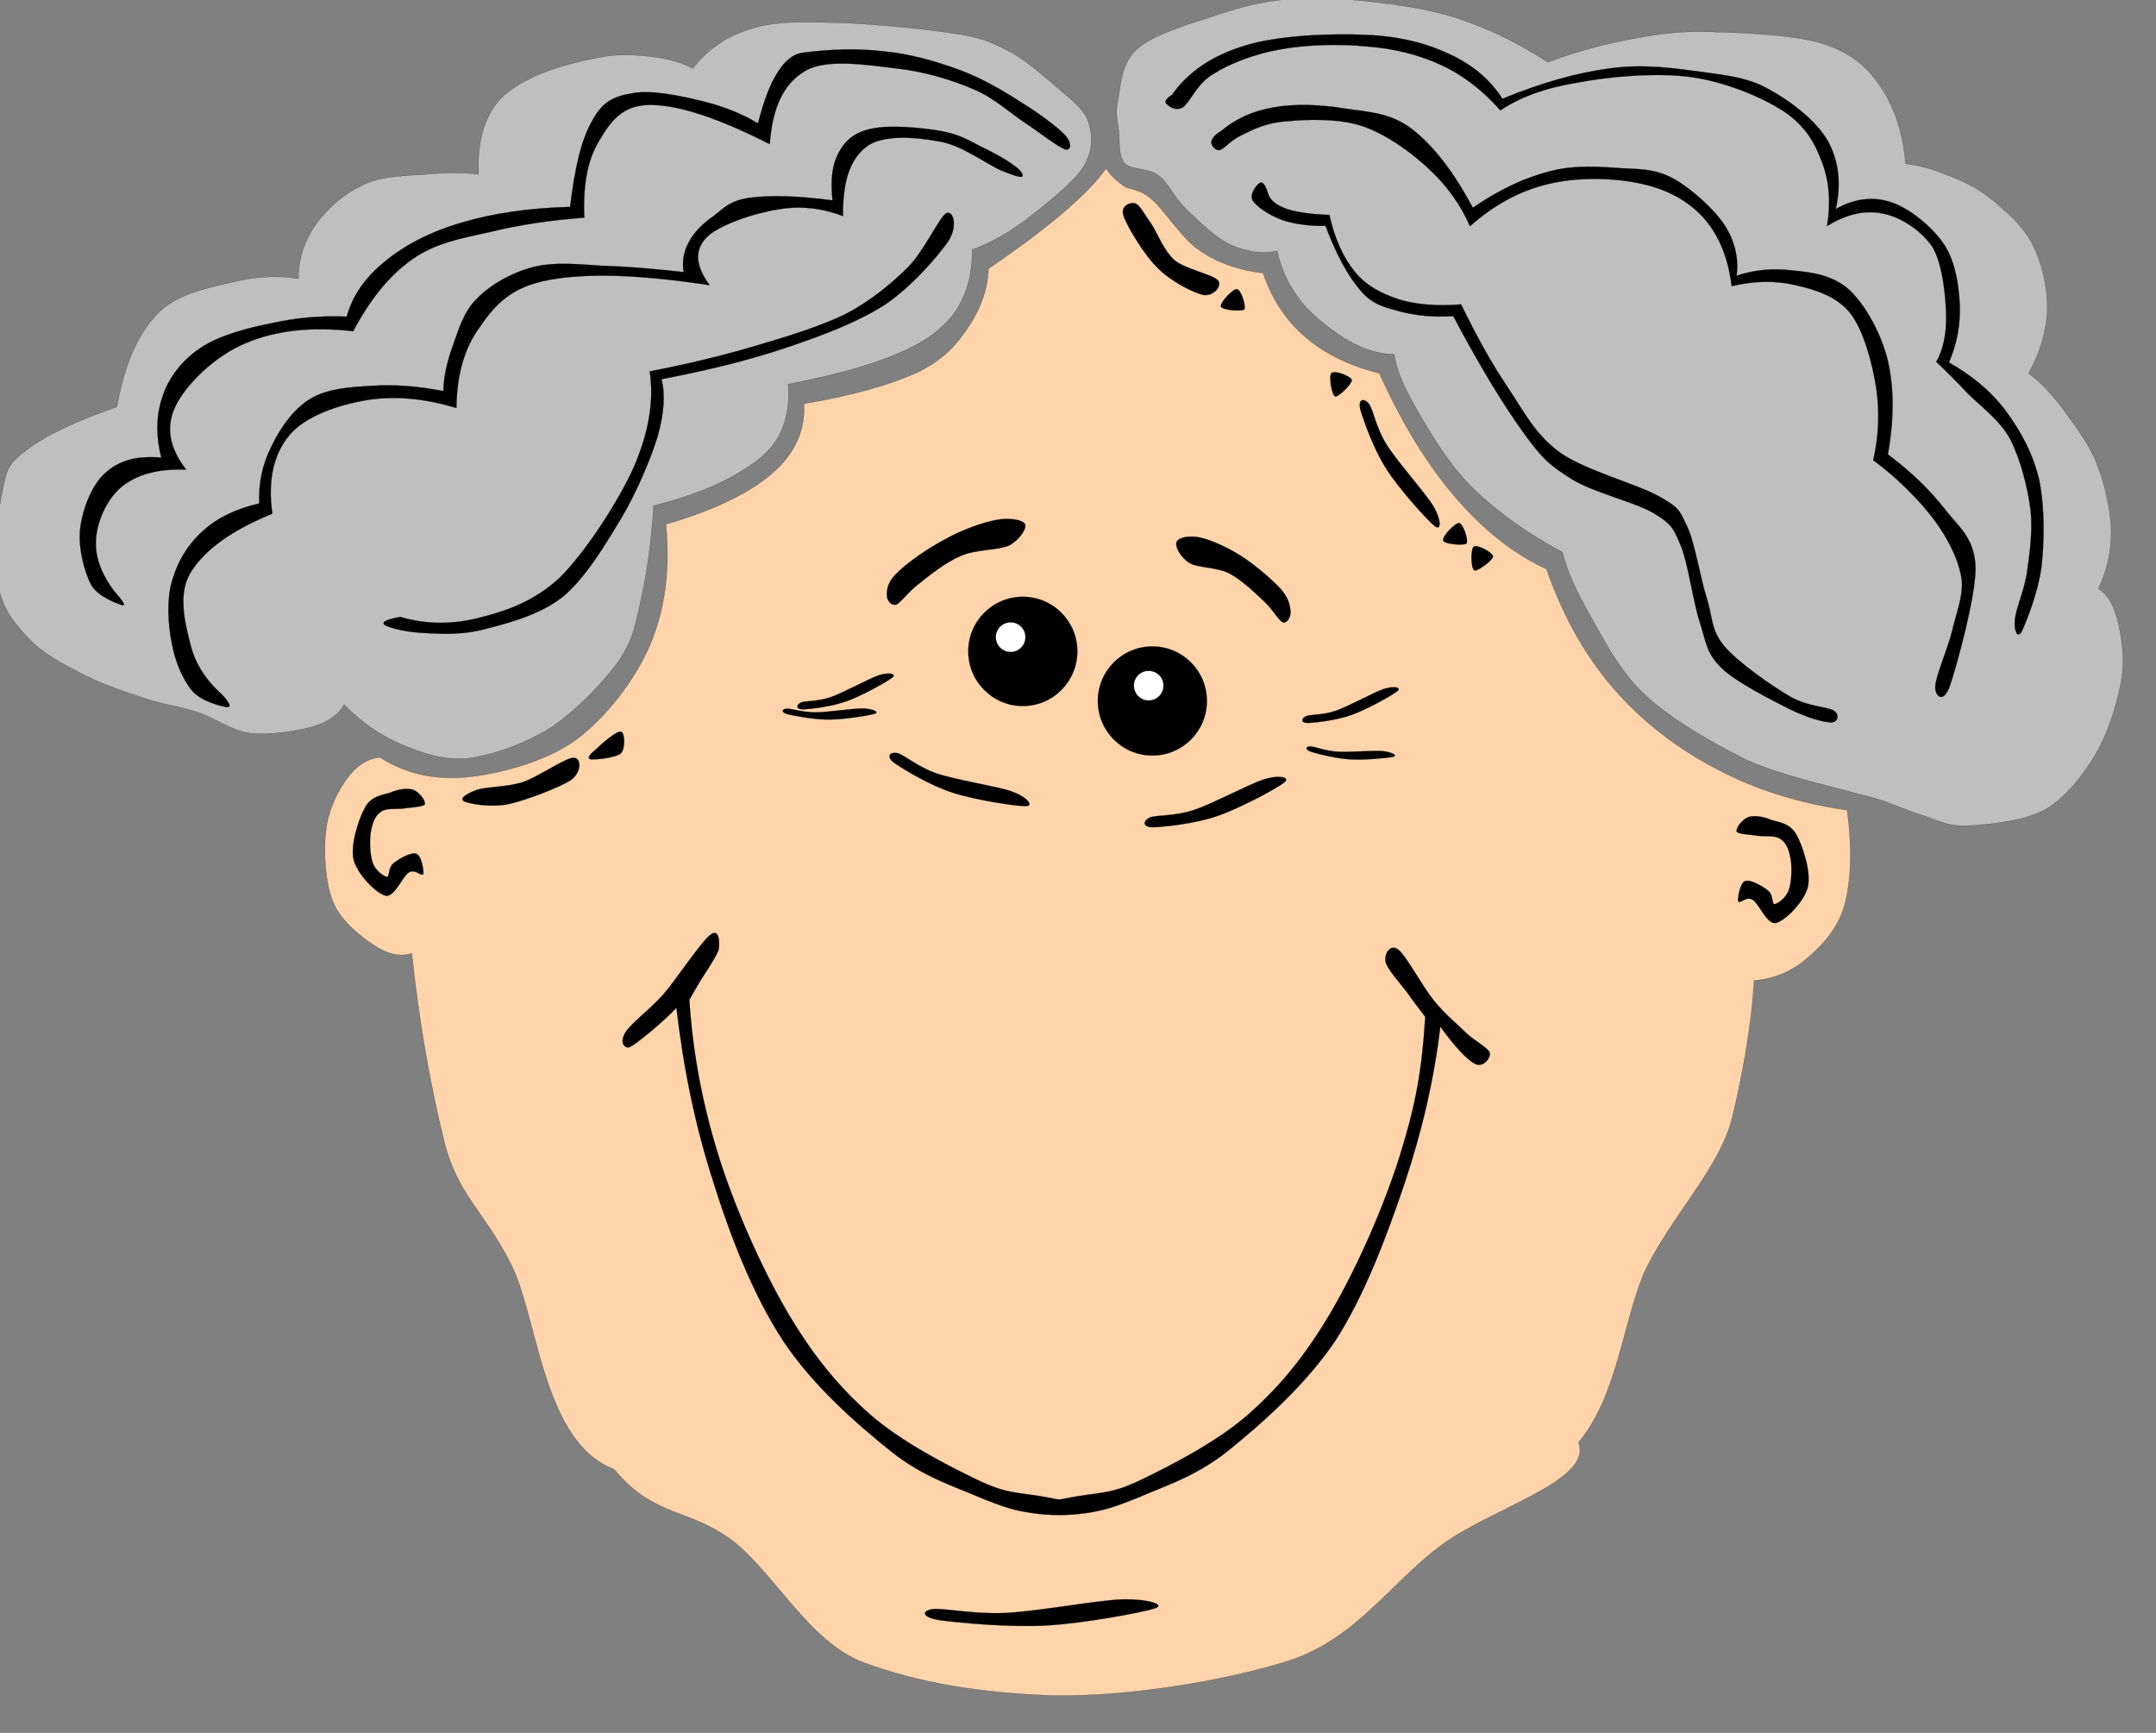 <?xml version="1.0"?><svg width="473.885" height="380.785" xmlns="http://www.w3.org/2000/svg">

 <rect width="100%" height="100%" fill="#808080" stroke="none"/>

 <g>
  <title>Layer 1</title>
  <g externalResourcesRequired="false" id="g5">
   <path fill="#ffd4aa" fill-rule="evenodd" stroke="black" stroke-width="0.036" stroke-miterlimit="10" id="path9" d="m83.477,166.41c-2.736,0.324 -5.076,1.764 -7.02,4.464c-2.052,2.628 -4.248,6.876 -4.788,11.484c-0.612,4.536 -0.216,11.665 1.584,15.985c1.836,4.246 6.264,7.668 9.252,9.574c2.844,1.801 5.508,2.377 7.992,1.584l0,0c1.656,15.121 3.996,28.514 7.02,40.861c2.916,12.24 8.968,15.736 14.872,27.58c5.904,11.844 6.948,39.072 22.588,44.908c8.712,10.619 16.424,8.539 25.82,15.559c9.18,6.877 17.092,22.592 29.116,26.949c12.024,4.428 25.288,6.646 41.416,7.223c16.021,0.324 37.26,-3.023 52.056,-7.668c14.58,-4.787 22.337,-17.096 33.101,-25.123c10.584,-8.137 33.872,-14.389 30.439,-22.756c8.568,-10.477 9.488,-25.141 14.356,-37.164c5.58,-12.096 16.712,-23.027 19.484,-34.369c2.699,-11.34 4.247,-21.168 4.787,-30.023l0,0c4.213,-0.396 7.813,-1.764 11.196,-4.535c3.276,-2.701 7.021,-6.445 8.604,-11.809c1.548,-5.545 1.764,-12.528 0.647,-21.096l0,0c-10.512,-1.548 -19.8,-4.392 -28.439,-8.928c-8.748,-4.536 -16.633,-10.548 -22.969,-17.892c-6.371,-7.38 -11.124,-16.056 -14.688,-26.172l0,0c-7.416,-3.42 -13.932,-8.712 -20.124,-15.876c-6.192,-7.272 -11.628,-16.128 -16.596,-27.144l0,0c-6.66,-1.656 -12.097,-4.32 -16.309,-7.992c-4.355,-3.78 -7.308,-8.316 -9.252,-14.04l0,0c-5.076,-0.54 -9.647,-2.088 -13.716,-4.788c-4.284,-2.772 -7.956,-9.144 -10.872,-11.484c-2.844,-2.448 -4.5,-1.836 -6.084,-2.88c-1.62,-1.188 -2.988,-2.376 -3.816,-3.852l0,0c-1.907,2.736 -4.896,5.832 -9.252,9.576c-4.355,3.708 -9.792,7.812 -16.596,12.456l0,0c-0.216,4.5 -1.656,8.604 -4.176,12.456c-2.592,3.888 -5.148,7.164 -11.16,10.224c-6.228,2.844 -14.364,5.184 -25.236,7.02l0,0c0.288,5.796 -1.908,10.908 -7.02,15.336c-5.148,4.392 -12.78,8.064 -23.328,11.16l0,0c0.972,9.792 -0.144,18.54 -3.492,26.532c-3.456,7.956 -9.828,16.128 -16.596,21.06c-6.876,4.788 -16.812,7.308 -23.976,7.992c-7.269,0.612 -13.317,-0.9 -18.825,-4.392l0,0z"/>
   <path fill-rule="evenodd" stroke="black" stroke-width="0.036" stroke-miterlimit="10" id="path11" d="m212.825,143.126c0,6.624 5.364,12.024 11.988,12.024c6.624,0 11.988,-5.4 11.988,-12.024c0,-6.624 -5.364,-11.988 -11.988,-11.988c-6.624,0 -11.988,5.364 -11.988,11.988l0,0z"/>
   <path fill="white" fill-rule="evenodd" stroke="black" stroke-width="0.036" stroke-miterlimit="10" id="path13" d="m218.873,139.994c0,1.8 1.44,3.276 3.276,3.276c1.8,0 3.24,-1.476 3.24,-3.276c0,-1.8 -1.44,-3.24 -3.24,-3.24c-1.836,0 -3.276,1.44 -3.276,3.24l0,0z"/>
   <path fill-rule="evenodd" stroke="black" stroke-width="0.036" stroke-miterlimit="10" id="path15" d="m197.417,125.667c2.124,-2.124 6.768,-5.328 10.44,-7.236c3.6,-2.016 8.064,-3.6 11.052,-4.176c2.952,-0.54 5.724,-0.108 6.372,0.9c0.504,0.936 -1.152,3.42 -3.42,4.68c-2.52,1.152 -7.344,0.828 -10.728,2.34c-3.456,1.476 -6.948,4.356 -9.36,6.264c-2.376,1.836 -3.708,3.96 -4.824,4.428c-1.224,0.252 -2.124,-1.116 -2.016,-2.304c0.036,-1.261 0.216,-2.845 2.484,-4.896l0,0z"/>
   <path fill-rule="evenodd" stroke="black" stroke-width="0.036" stroke-miterlimit="10" id="path17" d="m265.277,154.034c0,6.624 -5.364,11.988 -11.988,11.988c-6.624,0 -11.988,-5.364 -11.988,-11.988c0,-6.624 5.364,-11.988 11.988,-11.988c6.624,0 11.988,5.364 11.988,11.988l0,0z"/>
   <path fill="white" fill-rule="evenodd" stroke="black" stroke-width="0.036" stroke-miterlimit="10" id="path19" d="m255.737,150.65c0,1.8 -1.44,3.276 -3.276,3.276c-1.8,0 -3.24,-1.476 -3.24,-3.276c0,-1.8 1.44,-3.24 3.24,-3.24c1.836,0 3.276,1.44 3.276,3.24l0,0z"/>
   <path fill-rule="evenodd" stroke="black" stroke-width="0.036" stroke-miterlimit="10" id="path21" d="m281.621,129.554c-1.908,-2.124 -5.652,-5.328 -8.604,-7.236c-3.061,-2.016 -6.696,-3.6 -9.108,-4.176c-2.484,-0.576 -4.896,-0.036 -5.292,0.936c-0.432,0.972 0.792,3.348 2.844,4.644c2.017,1.152 5.94,0.828 8.856,2.34c2.7,1.476 5.724,4.356 7.704,6.264c1.907,1.836 2.952,3.96 3.96,4.428c0.936,0.252 1.691,-1.116 1.691,-2.304c-0.107,-1.26 -0.322,-2.844 -2.051,-4.896l0,0z"/>
   <path fill="black" fill-rule="evenodd" stroke="black" stroke-width="0.036" stroke-miterlimit="10" id="path23" d="m228.737,328.779c-5.544,-0.9 -7.74,-0.613 -14.076,-3.672c-6.336,-3.061 -16.56,-8.244 -23.58,-14.438c-7.02,-6.227 -12.564,-13.066 -18.144,-22.57c-5.544,-9.541 -11.376,-22.572 -14.976,-34.057c-3.6,-11.52 -5.688,-22.752 -6.444,-34.344l0,0c0.684,-1.152 1.512,-2.701 2.628,-4.5c1.152,-1.836 3.348,-5.041 3.816,-6.553c0.324,-1.729 0.036,-4.787 -1.836,-3.203c-2.088,1.584 -7.164,9.324 -10.224,12.959c-3.132,3.529 -7.128,6.373 -8.388,8.389c-1.26,1.98 -0.54,3.383 0.612,3.383c1.008,-0.215 3.636,-2.52 5.508,-3.994c1.728,-1.549 3.456,-2.988 5.04,-4.717l0,0c1.584,13.5 4.176,26.137 8.172,38.447c3.852,12.277 8.784,24.805 15.336,34.813c6.588,9.9 16.344,18.359 23.724,24.264c7.164,5.688 14.148,7.74 19.404,10.045c5.076,2.088 7.632,2.916 11.556,3.455c3.816,0.576 7.956,0.576 11.88,0c3.816,-0.539 6.372,-1.367 11.556,-3.455c5.148,-2.305 12.168,-4.357 19.404,-10.045c7.308,-5.904 17.028,-14.363 23.724,-24.264c6.48,-9.936 11.448,-23.291 15.337,-34.813c3.888,-11.664 6.443,-22.824 7.812,-34.307l0,0c3.276,4.5 5.832,7.234 7.668,8.207c1.8,0.828 3.42,-1.332 3.204,-2.447c-0.396,-1.152 -2.952,-2.377 -5.04,-4.248c-2.124,-2.088 -4.788,-4.213 -7.308,-7.344c-2.557,-3.168 -5.977,-9.686 -7.74,-11.088c-1.765,-1.404 -3.204,0.971 -2.809,2.699c0.324,1.512 3.204,4.68 4.753,6.732c1.403,2.016 2.771,3.744 3.96,5.328l0,0c-0.721,11.592 -2.017,19.08 -5.616,30.6c-3.601,11.484 -9.433,24.516 -14.977,34.057c-5.58,9.504 -11.124,16.344 -18.144,22.57c-7.021,6.193 -17.244,11.377 -23.58,14.438c-6.336,3.059 -8.532,2.771 -14.076,3.672c-5.544,0.936 -2.592,0.936 -8.136,0.001l0,0z"/>
   <path fill-rule="evenodd" stroke="black" stroke-width="0.036" stroke-miterlimit="10" id="path25" d="m275.649,460.474c-3.708,1.08 -14.112,2.305 -20.809,2.988c-6.947,0.576 -16.632,0.828 -19.476,0.469c-2.736,-0.576 -0.612,-2.557 3.168,-3.313c3.636,-0.756 12.492,-0.504 18.936,-1.045c6.372,-0.719 16.2,-2.736 19.332,-2.592c2.953,0.108 2.521,2.378 -1.151,3.493l0,0z"/>
   <path fill-rule="evenodd" stroke="black" stroke-width="0.036" stroke-miterlimit="10" id="path27" d="m282.813,458.134c1.115,-0.035 5.832,-0.9 6.66,-1.619c0.756,-0.793 -0.36,-2.846 -1.549,-2.846c-1.332,0 -4.859,1.621 -5.724,2.521c-0.899,0.792 -0.647,1.765 0.613,1.944l0,0z"/>
   <path fill-rule="evenodd" stroke="black" stroke-width="0.036" stroke-miterlimit="10" id="path29" d="m224.889,463.787c1.152,0.359 5.76,0.611 6.876,0.215c0.972,-0.539 0.396,-2.844 -0.756,-3.168c-1.26,-0.359 -5.112,0.324 -6.156,0.938c-1.08,0.503 -1.116,1.546 0.036,2.015l0,0z"/>
   <path fill-rule="evenodd" stroke="black" stroke-width="0.036" stroke-miterlimit="10" id="path31" d="m90.821,173.546c-1.404,-0.468 -3.384,-0.072 -5.112,0.648c-1.836,0.54 -4.068,0.756 -5.436,3.168c-1.404,2.484 -3.276,8.136 -2.556,11.52c0.828,3.24 4.896,7.381 7.056,7.955c1.98,0.324 3.672,-4.248 5.076,-5.111c1.476,-0.9 2.772,1.008 3.204,0.324c0.144,-0.756 -0.432,-4.141 -1.584,-4.465c-1.224,-0.359 -4.032,1.262 -5.112,2.232c-1.044,0.936 -0.684,2.771 -1.296,2.881c-0.792,-0.18 -2.628,-1.441 -3.168,-3.205c-0.612,-1.836 -0.72,-5.147 -0.324,-7.02c0.36,-1.872 0.972,-3.384 2.232,-4.14c1.152,-0.792 3.168,-0.504 4.788,-0.648c1.512,-0.288 4.356,-0.324 4.788,-0.936c0.252,-0.827 -1.296,-2.735 -2.556,-3.203l0,0z"/>
   <path fill-rule="evenodd" stroke="black" stroke-width="0.036" stroke-miterlimit="10" id="path33" d="m104.861,173.546c2.196,-0.684 6.192,-0.576 9.9,-1.62c3.564,-1.224 9.288,-5.292 11.196,-5.4c1.872,-0.144 1.908,3.024 -0.324,4.788c-2.484,1.692 -10.08,4.572 -14.04,5.436c-4.068,0.72 -8.46,-0.144 -9.576,-0.648c-1.188,-0.72 0.684,-1.764 2.844,-2.556l0,0z"/>
   <path fill-rule="evenodd" stroke="black" stroke-width="0.036" stroke-miterlimit="10" id="path35" d="m131.069,164.582c1.116,-1.116 4.392,-3.96 5.4,-3.816c0.9,0.18 1.044,3.672 0,4.788c-1.188,1.008 -5.832,1.44 -6.696,1.296c-0.9,-0.287 0.036,-1.224 1.296,-2.268l0,0z"/>
   <path fill="black" fill-rule="evenodd" stroke="black" stroke-width="0.036" stroke-miterlimit="10" id="path37" d="m299.009,90.026c0.721,2.448 2.916,8.712 5.761,13.104c2.735,4.284 8.748,10.98 10.548,12.456c1.584,1.26 1.476,-1.476 -0.324,-4.464c-1.872,-3.024 -7.92,-9.72 -10.224,-13.428c-2.376,-3.816 -2.916,-7.632 -3.853,-8.928c-1.044,-1.332 -2.52,-1.188 -1.908,1.26l0,0z"/>
   <path fill-rule="evenodd" stroke="black" stroke-width="0.036" stroke-miterlimit="10" id="path39" d="m246.989,47.582c0.864,2.34 4.572,8.568 7.632,11.484c2.952,2.88 7.596,5.22 9.9,5.76c2.124,0.324 4.212,-1.944 3.204,-3.204c-1.152,-1.332 -7.164,-2.448 -9.576,-4.464c-2.412,-2.16 -3.744,-5.94 -5.112,-7.992c-1.584,-2.196 -2.484,-4.14 -3.528,-4.464c-1.008,-0.36 -3.42,0.504 -2.52,2.88l0,0z"/>
   <path fill-rule="evenodd" stroke="black" stroke-width="0.036" stroke-miterlimit="10" id="path41" d="m268.373,67.382c0.216,0.72 4.464,1.152 5.112,0.612c0.468,-0.684 -0.72,-4.392 -1.62,-4.464c-0.9,-0.072 -3.816,3.024 -3.492,3.852l0,0z"/>
   <path fill-rule="evenodd" stroke="black" stroke-width="0.036" stroke-miterlimit="10" id="path43" d="m293.465,87.11c0.721,0.18 3.708,-2.736 3.672,-3.6c-0.252,-0.9 -3.815,-2.196 -4.464,-1.548c-0.684,0.612 0.036,4.824 0.792,5.148l0,0z"/>
   <path fill-rule="evenodd" stroke="black" stroke-width="0.036" stroke-miterlimit="10" id="path45" d="m317.226,118.79c0.216,0.792 4.464,1.152 5.111,0.648c0.469,-0.828 -0.72,-4.32 -1.62,-4.5c-0.9,-0.036 -3.816,2.916 -3.491,3.852l0,0z"/>
   <path fill-rule="evenodd" stroke="black" stroke-width="0.036" stroke-miterlimit="10" id="path47" d="m324.065,125.342c0.647,0.288 4.104,-2.232 4.104,-3.096c-0.18,-0.936 -3.492,-2.664 -4.248,-2.124c-0.684,0.576 -0.684,4.716 0.144,5.22l0,0z"/>
   <path fill="#bfbfbf" fill-rule="evenodd" stroke="black" stroke-width="0.036" stroke-miterlimit="10" id="path49" d="m75.629,154.862c-1.116,2.124 -3.456,3.78 -6.876,4.824c-3.6,1.008 -9.54,1.908 -13.788,1.44c-4.284,-0.648 -7.74,-3.348 -11.484,-4.608c-3.888,-1.296 -6.912,-1.512 -11.16,-2.88c-4.32,-1.44 -9.792,-3.204 -14.076,-5.436c-4.32,-2.232 -8.748,-4.536 -11.772,-7.74c-3.276,-3.42 -5.796,-6.372 -6.876,-11.772c-1.044,-5.472 -0.252,-15.372 0.864,-20.376c0.936,-5.076 1.224,-6.336 5.436,-9.468c4.212,-3.24 10.764,-6.264 19.8,-9.468l0,0c1.62,-9 4.356,-15.48 8.604,-20.124c4.14,-4.572 11.124,-5.94 16.38,-7.164c5.256,-1.332 10.08,-1.62 14.904,-0.864l0,0c0.036,-4.428 1.332,-8.353 3.744,-11.772c2.448,-3.564 6.408,-6.984 10.62,-8.892c4.032,-1.98 9.504,-1.908 13.788,-2.268c4.176,-0.396 7.992,-0.396 11.448,0l0,0c-0.216,-5.256 0.504,-9.432 2.304,-12.924c1.728,-3.528 4.32,-5.652 8.316,-7.74c3.924,-2.232 10.62,-3.996 15.228,-4.896c4.536,-0.936 8.46,-0.756 12.06,-0.288c3.528,0.36 6.588,1.224 9.18,2.592l0,0c2.988,-3.888 6.912,-6.732 11.772,-8.388c4.788,-1.692 9.684,-1.944 17.208,-1.728c7.596,0.036 20.664,1.26 27.54,2.304c6.516,0.9 8.496,1.764 12.348,3.708c3.924,1.908 7.74,5.328 10.908,8.028c2.952,2.628 6.12,4.716 7.164,7.776c0.937,2.952 1.152,6.3 -1.151,10.044c-2.376,3.636 -8.893,8.676 -12.888,11.772c-4.104,2.988 -7.884,5.04 -11.484,6.3l0,0c0.036,5.652 -1.26,10.116 -4.032,14.076c-2.952,3.744 -6.516,6.336 -12.636,8.892c-6.12,2.556 -14.004,4.752 -23.796,6.588l0,0c0.396,4.788 -0.468,8.856 -2.592,12.348c-2.232,3.384 -5.868,5.832 -10.332,8.316c-4.608,2.376 -9.972,4.392 -16.632,6.048l0,0c-0.504,7.56 -1.368,14.112 -2.592,19.8c-1.332,5.616 -1.62,9.18 -4.896,14.04c-3.42,4.896 -9.36,10.98 -14.904,14.796c-5.76,3.636 -12.708,6.12 -18.36,6.876c-5.652,0.54 -10.404,-1.26 -14.94,-3.168c-4.681,-2.016 -8.569,-4.788 -12.349,-8.604l0,0z"/>
   <path fill-rule="evenodd" stroke="black" stroke-width="0.036" stroke-miterlimit="10" id="path51" d="m25.121,129.914c-3.024,-3.996 -4.356,-7.92 -3.996,-11.772c0.36,-3.996 2.592,-8.928 6.012,-11.484c3.348,-2.52 7.812,-3.672 13.788,-3.456l0,0c-3.708,-4.752 -4.572,-9.432 -2.304,-14.04c2.34,-4.788 8.748,-11.052 15.48,-13.788c6.588,-2.771 14.256,-3.636 23.544,-2.592l0,0c3.636,-6.912 7.848,-12.168 12.924,-15.768c5.076,-3.6 10.764,-4.644 17.208,-6.048c6.336,-1.548 13.176,-2.592 20.664,-3.132l0,0c-0.324,-7.056 0.684,-12.636 3.168,-16.74c2.448,-4.212 5.112,-8.136 11.484,-8.028c6.3,0.036 14.904,2.952 26.1,8.604l0,0c0.576,-8.028 3.024,-13.248 7.74,-16.056c4.716,-2.808 13.68,-1.332 20.088,-0.576c6.156,0.684 12.132,2.484 16.956,4.572c4.716,1.98 8.028,5.256 11.484,7.488c3.348,2.268 7.056,5.148 8.604,5.724c1.439,0.396 1.584,-1.44 0,-3.168c-1.8,-1.908 -6.12,-5.04 -10.044,-7.452c-3.924,-2.52 -8.28,-5.04 -13.212,-6.876c-5.04,-1.836 -10.584,-3.456 -16.344,-4.032c-5.76,-0.684 -11.736,-0.54 -18.072,0.288l0,0c-2.016,0.288 -3.888,1.729 -5.472,4.32c-1.728,2.628 -3.024,6.264 -4.32,11.196l0,0c-3.636,-2.196 -7.74,-3.78 -12.312,-4.896c-4.68,-1.152 -11.196,-2.52 -15.228,-1.728c-4.068,0.648 -6.66,1.836 -8.892,6.048c-2.412,4.176 -3.852,10.44 -4.86,18.936l0,0c-9.144,0.252 -16.992,1.404 -23.832,3.456c-6.912,1.98 -12.744,5.076 -16.956,8.604c-4.248,3.456 -7.02,7.38 -8.316,12.06l0,0c-5.58,-0.252 -10.98,0.216 -16.344,1.404c-5.436,1.044 -11.808,2.772 -15.804,5.472c-4.032,2.7 -6.984,6.516 -8.316,10.62c-1.404,3.996 -1.548,8.496 -0.288,13.5l0,0c-5.076,-0.504 -9.144,0.54 -12.06,3.132c-3.06,2.484 -5.148,7.848 -5.724,12.06c-0.612,4.14 0.756,9.648 2.304,12.636c1.512,2.808 5.976,4.284 6.876,4.572c0.864,0.216 0.288,-0.756 -1.728,-3.06l0,0z"/>
   <path fill-rule="evenodd" stroke="black" stroke-width="0.036" stroke-miterlimit="10" id="path53" d="m48.953,152.774c-3.6,-3.204 -6.084,-6.84 -7.164,-11.448c-1.152,-4.572 -2.808,-11.088 0.288,-15.804c3.06,-4.788 8.856,-9 17.784,-12.636l0,0c-1.044,-7.38 0.288,-13.068 3.708,-17.208c3.456,-4.212 10.728,-6.696 16.956,-7.74c6.156,-1.008 12.708,-0.432 19.8,1.728l0,0c0.072,-7.2 1.692,-13.14 5.148,-17.82c3.312,-4.824 6.768,-8.784 15.228,-10.332c8.46,-1.584 20.088,-1.152 35.28,1.152l0,0c-3.06,-4.104 -3.384,-7.596 -0.828,-10.332c2.484,-2.808 10.656,-5.508 15.768,-6.3c5.076,-0.9 9.72,-0.288 14.364,1.44l0,0c-0.072,-7.524 1.512,-12.456 5.148,-15.228c3.564,-2.772 11.016,-2.088 16.092,-1.152c4.968,0.864 10.296,4.968 13.464,6.336c2.88,1.188 4.14,1.512 4.608,1.404c0.468,-0.18 0.036,-1.26 -1.44,-2.268c-1.584,-1.26 -4.716,-3.024 -7.452,-4.32c-2.808,-1.44 -4.932,-2.772 -8.892,-3.456c-4.14,-0.756 -11.16,-1.368 -14.94,-0.576c-3.816,0.72 -5.976,2.448 -7.452,5.184c-1.512,2.664 -1.944,6.156 -1.44,10.62l0,0c-7.812,-1.008 -13.644,-1.152 -18.072,-0.576c-4.5,0.612 -5.76,2.232 -8.064,4.032c-2.304,1.548 -4.392,3.636 -5.436,5.724c-1.116,2.016 -1.548,4.212 -1.152,6.588l0,0c-6.588,-0.756 -12.564,-1.224 -18.072,-1.404c-5.58,-0.36 -10.368,-0.864 -14.94,0.288c-4.68,1.188 -9.396,3.852 -12.348,6.876c-3.06,2.88 -4.176,7.164 -5.436,10.62c-1.224,3.384 -1.944,6.588 -2.016,9.756l0,0c-5.508,-1.044 -10.62,-1.476 -15.48,-1.152c-4.932,0.252 -10.08,0.612 -13.788,2.88c-3.816,2.34 -6.732,6.624 -8.604,10.62c-1.908,3.816 -2.772,7.884 -2.592,12.348l0,0c-5.04,1.188 -9.108,3.06 -12.348,6.012c-3.348,2.952 -5.688,6.912 -6.876,11.196c-1.152,4.104 -0.828,9.396 0,13.5c0.684,3.996 2.484,8.172 4.572,10.584c1.944,2.196 6.336,3.348 7.488,3.456c1.08,0.144 0.792,-0.72 -0.864,-2.592l0,0z"/>
   <path fill-rule="evenodd" stroke="black" stroke-width="0.036" stroke-miterlimit="10" id="path55" d="m87.977,135.566c5.472,1.584 10.98,1.728 16.92,0.288c5.904,-1.476 12.168,-3.42 18.108,-8.892c5.76,-5.724 12.924,-16.776 16.344,-24.408c3.276,-7.668 4.428,-14.472 3.456,-20.952l0,0c8.028,-1.548 15.408,-3.313 22.68,-5.436c7.2,-2.124 14.544,-4.32 20.376,-7.164c5.652,-2.988 10.008,-6.624 13.752,-10.332c3.672,-3.78 6.768,-10.8 8.316,-11.772c1.476,-0.864 2.736,2.484 0.576,6.012c-2.376,3.42 -8.028,10.008 -14.04,14.076c-6.048,3.852 -13.644,6.732 -21.816,9.468c-8.28,2.772 -17.172,4.932 -27.252,6.876l0,0c0.864,3.276 0.576,7.488 -0.864,12.636c-1.62,5.148 -4.536,12.096 -8.064,18.072c-3.564,5.868 -7.812,13.032 -12.888,17.208c-5.256,4.068 -12.492,5.868 -17.82,7.2c-5.364,1.26 -10.224,0.756 -13.752,0.576c-3.6,-0.288 -6.84,-1.188 -7.488,-1.728c-0.72,-0.612 0.432,-1.188 3.456,-1.728l0,0z"/>
   <path fill="#bfbfbf" fill-rule="evenodd" stroke="black" stroke-width="0.036" stroke-miterlimit="10" id="path65" d="m340.193,13.67c-5.652,-3.708 -11.304,-6.552 -17.101,-8.676c-5.796,-2.196 -10.979,-3.24 -17.496,-4.104c-6.84,-0.936 -15.264,-1.62 -22.067,-1.08c-6.696,0.468 -12.348,2.16 -17.928,4.104c-5.725,1.8 -12.42,3.924 -15.769,6.948c-3.384,3.06 -3.456,7.848 -4.104,11.016c-0.648,2.988 -0.108,4.716 0.216,7.128c0.18,2.376 -0.18,5.184 1.296,6.912c1.404,1.476 4.968,0.9 7.344,2.592c2.232,1.62 3.492,4.968 6.265,7.56c2.663,2.556 6.228,6.12 9.72,7.776c3.348,1.44 6.588,2.016 10.151,1.332l0,0c0.9,4.14 2.7,7.884 5.4,11.232c2.664,3.276 7.128,6.66 10.62,8.64c3.384,1.872 6.624,2.808 9.72,2.808l0,0c0.396,3.24 2.052,7.164 4.968,12.168c2.845,4.932 6.948,11.988 12.313,17.28c5.364,5.184 11.88,9.864 19.692,14.04l0,0c0.972,3.996 2.987,8.568 6.048,13.86c3.023,5.256 6.264,12.06 12.096,17.496c5.724,5.328 14.724,10.548 22.284,14.256c7.452,3.42 17.532,5.544 22.464,6.948c4.788,1.296 3.708,0.9 6.48,1.728c2.735,0.792 6.191,2.448 9.539,3.456c3.276,0.972 5.04,2.412 9.721,2.376c4.5,-0.216 12.348,-0.864 17.279,-3.456c4.752,-2.736 8.568,-7.704 11.448,-12.564c2.88,-5.076 4.752,-11.592 5.616,-16.632c0.648,-5.04 -0.216,-9.684 -1.08,-12.96c-0.9,-3.276 -2.268,-5.436 -4.104,-6.48l0,0c1.943,-4.068 2.88,-8.352 2.808,-12.996c-0.18,-4.716 -1.44,-10.26 -3.24,-14.688c-1.836,-4.608 -5.184,-8.784 -7.56,-12.096c-2.521,-3.312 -4.969,-5.832 -7.344,-7.56l0,0c2.592,-4.716 3.96,-9.36 4.104,-14.076c0.072,-4.896 -1.152,-10.116 -3.24,-14.256c-2.195,-4.284 -6.12,-7.488 -9.288,-10.152c-3.312,-2.52 -6.552,-4.068 -9.72,-5.184c-3.132,-1.296 -6.048,-2.088 -8.892,-2.376l0,0c-0.576,-6.624 -2.305,-12.06 -5.185,-16.452c-2.952,-4.5 -6.228,-7.596 -12.312,-9.72c-6.229,-2.16 -17.532,-2.592 -24.624,-2.808c-7.2,-0.288 -11.844,0.396 -17.964,1.512c-6.118,1.152 -12.31,2.772 -18.574,5.148l0,0z"/>
   <path fill-rule="evenodd" stroke="black" stroke-width="0.036" stroke-miterlimit="10" id="path67" d="m257.609,20.834c3.527,-5.04 8.855,-8.64 15.983,-10.8c7.164,-2.268 18.9,-2.736 26.604,-2.376c7.452,0.288 13.5,1.872 18.576,4.32c4.968,2.304 8.784,5.544 11.448,9.72l0,0c8.567,-3.492 16.271,-5.724 23.796,-6.696c7.416,-1.044 14.579,0.072 20.52,0.864c5.796,0.792 9.937,1.26 14.508,3.888c4.536,2.484 10.261,6.84 12.744,11.268c2.376,4.392 2.952,9.216 1.729,14.904l0,0c4.067,-2.304 8.1,-2.808 12.096,-1.512c4.032,1.296 9.036,5.364 11.7,9.288c2.52,3.888 3.204,8.856 3.456,13.392c0.144,4.32 -0.648,8.46 -2.376,12.564l0,0c5.004,2.844 9.18,6.228 12.527,10.692c3.24,4.428 6.013,9.396 7.344,15.336c1.152,5.832 1.116,13.284 0.433,19.008c-0.756,5.58 -3.348,12.024 -4.32,14.076c-1.08,1.8 -1.728,-0.504 -1.512,-2.592c0.18,-2.196 1.872,-5.976 2.592,-9.972c0.576,-4.176 1.368,-9 0.864,-14.04c-0.612,-5.076 -2.304,-11.448 -4.536,-15.768c-2.376,-4.248 -6.588,-7.236 -9.288,-9.936c-2.7,-2.88 -5.004,-5.148 -6.912,-6.948l0,0c1.548,-2.736 2.269,-6.192 2.16,-10.368c-0.108,-4.284 -0.792,-11.196 -3.023,-14.904c-2.521,-3.708 -7.129,-6.66 -11.053,-7.344c-3.888,-0.756 -7.92,0.18 -12.096,2.808l0,0c0.864,-5.112 0.504,-9.828 -1.08,-14.004c-1.656,-4.428 -3.636,-7.992 -8.424,-11.232c-4.968,-3.204 -12.924,-6.516 -20.557,-7.56c-7.848,-1.008 -17.964,-0.072 -25.056,1.296c-7.092,1.188 -12.42,3.204 -16.668,6.048l0,0c-3.852,-4.32 -8.028,-7.632 -12.96,-9.936c-5.004,-2.304 -10.476,-3.672 -16.416,-4.104c-6.084,-0.612 -13.355,-0.396 -19.044,0.648c-5.724,1.008 -11.124,3.132 -14.688,5.4c-3.601,2.088 -5.04,6.156 -6.696,7.344c-1.836,0.972 -3.24,-0.432 -3.672,-0.864c-0.395,-0.431 0.038,-1.116 1.297,-1.908l0,0z"/>
   <path fill-rule="evenodd" stroke="black" stroke-width="0.036" stroke-miterlimit="10" id="path69" d="m268.409,28.79c3.096,-2.664 6.912,-4.392 11.448,-5.184c4.571,-0.864 10.368,-0.648 15.588,0.216c5.112,0.792 10.08,0.828 14.904,4.536c4.752,3.672 9.071,9.288 13.392,17.28l0,0c5.724,-3.924 11.304,-6.588 16.884,-7.992c5.652,-1.548 11.628,-0.936 16.416,-0.648c4.572,0.18 7.272,0.324 11.017,2.376c3.708,2.124 8.64,6.48 11.052,10.152c2.231,3.564 3.096,7.2 2.592,11.052l0,0c4.14,-1.368 8.064,-1.656 12.312,-1.152c4.213,0.396 8.856,1.008 12.528,4.32c3.492,3.348 6.948,9.468 8.424,15.588c1.368,6.048 1.368,12.744 0,20.52l0,0c5.185,3.888 9.324,7.92 12.564,12.096c3.132,3.996 6.479,6.3 6.696,12.744c0.035,6.516 -4.104,21.456 -5.616,25.956c-1.477,4.248 -3.384,2.232 -3.24,0.216c0,-2.052 2.7,-8.208 3.672,-12.096c0.9,-3.996 2.448,-7.56 2.16,-11.232c-0.468,-3.636 -2.16,-7.236 -4.104,-10.404c-2.016,-3.24 -4.535,-6.192 -7.163,-8.856c-2.593,-2.664 -5.328,-5.04 -8.208,-7.128l0,0c1.224,-5.4 1.439,-10.584 0.647,-15.984c-0.864,-5.472 -2.735,-12.456 -5.616,-16.236c-2.987,-3.852 -7.812,-5.292 -12.096,-6.264c-4.392,-1.044 -9.072,-0.972 -14.04,0.216l0,0c-0.792,-6.3 -2.771,-11.088 -6.084,-14.904c-3.384,-3.78 -7.92,-6.3 -13.608,-7.56c-5.796,-1.368 -14.256,-1.548 -20.52,0c-6.444,1.512 -11.988,4.608 -17.316,9.288l0,0c-2.016,-4.644 -4.968,-8.784 -8.855,-12.42c-3.96,-3.78 -9.504,-7.74 -14.688,-9.54c-5.363,-1.8 -12.42,-1.512 -16.884,-1.08c-4.464,0.324 -7.38,1.836 -9.72,3.024c-2.376,1.08 -3.78,2.916 -4.752,3.276c-1.225,0.216 -2.017,-1.152 -1.944,-1.764c-0.002,-0.648 0.718,-1.584 2.158,-2.412l0,0z"/>
   <path fill-rule="evenodd" stroke="black" stroke-width="0.036" stroke-miterlimit="10" id="path71" d="m278.777,42.687c0.468,1.368 1.836,2.448 4.104,3.24c2.232,0.72 5.292,1.152 9.324,1.296l0,0c1.152,5.22 3.024,9.396 5.616,12.528c2.52,3.061 5.76,4.752 9.72,6.048c3.853,1.152 8.388,1.512 13.608,1.08l0,0c3.312,6.804 6.624,12.888 10.368,18.396c3.6,5.436 5.903,10.188 11.483,14.256c5.544,3.852 16.813,6.84 21.601,9.504c4.607,2.628 4.428,2.916 6.264,6.696c1.728,3.78 2.844,11.268 4.32,15.804c1.332,4.356 0.827,6.912 3.924,10.584c3.168,3.6 10.26,8.568 14.472,11.016c4.068,2.232 7.884,2.088 9.504,3.024c1.332,0.9 0.937,2.556 -0.647,2.592c-1.801,-0.108 -4.752,-0.864 -8.856,-2.808c-4.14,-2.088 -11.771,-5.904 -15.12,-9.072c-3.348,-3.24 -3.42,-5.58 -4.788,-9.936c-1.512,-4.536 -2.556,-12.636 -4.104,-16.668c-1.656,-3.996 -1.98,-4.968 -5.832,-7.344c-4.141,-2.556 -13.248,-4.572 -18.145,-7.56c-4.859,-3.06 -6.516,-4.392 -10.8,-10.368c-4.392,-6.084 -9.468,-14.4 -15.372,-25.524l0,0c-4.5,0.288 -8.244,-0.144 -11.664,-1.008c-3.348,-0.936 -6.048,-1.476 -8.64,-4.536c-2.772,-3.168 -5.364,-7.884 -7.776,-14.292l0,0c-3.744,0.036 -6.876,-0.396 -9.54,-1.296c-2.844,-1.044 -5.651,-2.952 -6.479,-4.32c-0.792,-1.44 1.08,-3.708 1.728,-3.888c0.539,-0.181 1.115,0.539 1.727,2.556l0,0z"/>
   <path fill-rule="evenodd" stroke="black" stroke-width="0.036" stroke-miterlimit="10" id="path73" d="m384.272,179.546c1.404,-0.468 3.385,-0.072 5.112,0.648c1.836,0.54 4.067,0.756 5.436,3.168c1.404,2.484 3.276,8.135 2.556,11.52c-0.828,3.24 -4.896,7.381 -7.056,7.955c-1.979,0.324 -3.672,-4.248 -5.075,-5.111c-1.477,-0.9 -2.772,1.008 -3.205,0.324c-0.144,-0.756 0.433,-4.141 1.584,-4.465c1.225,-0.359 4.033,1.262 5.112,2.232c1.044,0.936 0.685,2.771 1.296,2.881c0.792,-0.18 2.628,-1.441 3.168,-3.205c0.612,-1.836 0.72,-5.147 0.324,-7.02c-0.36,-1.872 -0.972,-3.384 -2.232,-4.14c-1.151,-0.792 -3.168,-0.504 -4.787,-0.648c-1.512,-0.288 -4.356,-0.324 -4.788,-0.936c-0.253,-0.827 1.296,-2.735 2.555,-3.203l0,0z"/>
   <path transform="rotate(-76.293 267.115 176.215)" id="svg_24" fill="black" fill-rule="evenodd" stroke="black" stroke-width="0.036" stroke-miterlimit="10" d="m258.476,164.326c0.721,2.448 2.916,8.712 5.761,13.104c2.735,4.284 8.748,10.98 10.548,12.456c1.584,1.26 1.476,-1.476 -0.324,-4.464c-1.872,-3.024 -7.92,-9.72 -10.224,-13.428c-2.376,-3.816 -2.916,-7.632 -3.853,-8.928c-1.044,-1.332 -2.52,-1.188 -1.908,1.26l0,0z"/>
   <path id="svg_25" transform="rotate(-39.288 210.826 171.418)" fill="black" fill-rule="evenodd" stroke="black" stroke-width="0.036" stroke-miterlimit="10" d="m202.187,159.529c0.721,2.448 2.916,8.712 5.761,13.104c2.735,4.284 8.748,10.98 10.548,12.456c1.584,1.26 1.476,-1.476 -0.324,-4.464c-1.872,-3.024 -7.92,-9.72 -10.224,-13.428c-2.376,-3.816 -2.916,-7.632 -3.853,-8.928c-1.044,-1.332 -2.52,-1.188 -1.908,1.26l0,0z"/>
   <path id="svg_26" transform="rotate(-73.014 228.908 353.814)" fill="black" fill-rule="evenodd" stroke="black" stroke-width="0.036" stroke-miterlimit="10" d="m220.269,333.16c0.721,4.253 2.916,15.135 5.761,22.765c2.735,7.442 8.748,19.075 10.548,21.639c1.584,2.189 1.476,-2.564 -0.324,-7.755c-1.872,-5.253 -7.92,-16.886 -10.224,-23.328c-2.376,-6.629 -2.916,-13.259 -3.853,-15.51c-1.044,-2.314 -2.52,-2.064 -1.908,2.189l0,0z"/>
   <path id="svg_27" transform="rotate(-76.293 185.826 151.918)" fill="black" fill-rule="evenodd" stroke="black" stroke-width="0.036" stroke-miterlimit="10" d="m179.786,143.856c0.504,1.66 2.039,5.908 4.028,8.886c1.912,2.905 6.116,7.445 7.375,8.446c1.107,0.854 1.032,-1.001 -0.227,-3.027c-1.309,-2.051 -5.537,-6.591 -7.148,-9.105c-1.661,-2.588 -2.039,-5.175 -2.694,-6.054c-0.73,-0.903 -1.762,-0.806 -1.334,0.854l0,0z"/>
   <path id="svg_28" transform="rotate(-64.07 182.326 156.418)" fill="black" fill-rule="evenodd" stroke="black" stroke-width="0.036" stroke-miterlimit="10" d="m177.836,148.467c0.375,1.637 1.516,5.826 2.994,8.764c1.422,2.865 4.547,7.343 5.482,8.33c0.823,0.843 0.767,-0.987 -0.168,-2.985c-0.973,-2.022 -4.116,-6.5 -5.314,-8.98c-1.235,-2.552 -1.516,-5.104 -2.003,-5.971c-0.543,-0.891 -1.31,-0.794 -0.992,0.843l0,0z"/>
   <path id="svg_29" transform="rotate(-76.293 296.826 154.918)" fill="black" fill-rule="evenodd" stroke="black" stroke-width="0.036" stroke-miterlimit="10" d="m290.786,146.856c0.504,1.66 2.039,5.908 4.028,8.886c1.912,2.905 6.116,7.445 7.375,8.446c1.107,0.854 1.032,-1.001 -0.227,-3.027c-1.309,-2.051 -5.537,-6.591 -7.148,-9.105c-1.661,-2.588 -2.039,-5.175 -2.694,-6.054c-0.73,-0.903 -1.762,-0.806 -1.334,0.854l0,0z"/>
   <path id="svg_30" transform="rotate(-60.409 296.862 165.268)" fill="black" fill-rule="evenodd" stroke="black" stroke-width="0.036" stroke-miterlimit="10" d="m292.64,157.73c0.352,1.552 1.425,5.524 2.815,8.308c1.337,2.716 4.275,6.962 5.155,7.898c0.774,0.799 0.721,-0.936 -0.158,-2.83c-0.915,-1.917 -3.871,-6.163 -4.997,-8.514c-1.161,-2.419 -1.425,-4.839 -1.883,-5.661c-0.51,-0.845 -1.232,-0.753 -0.932,0.799l0,0z"/>
  </g>
 </g>
</svg>